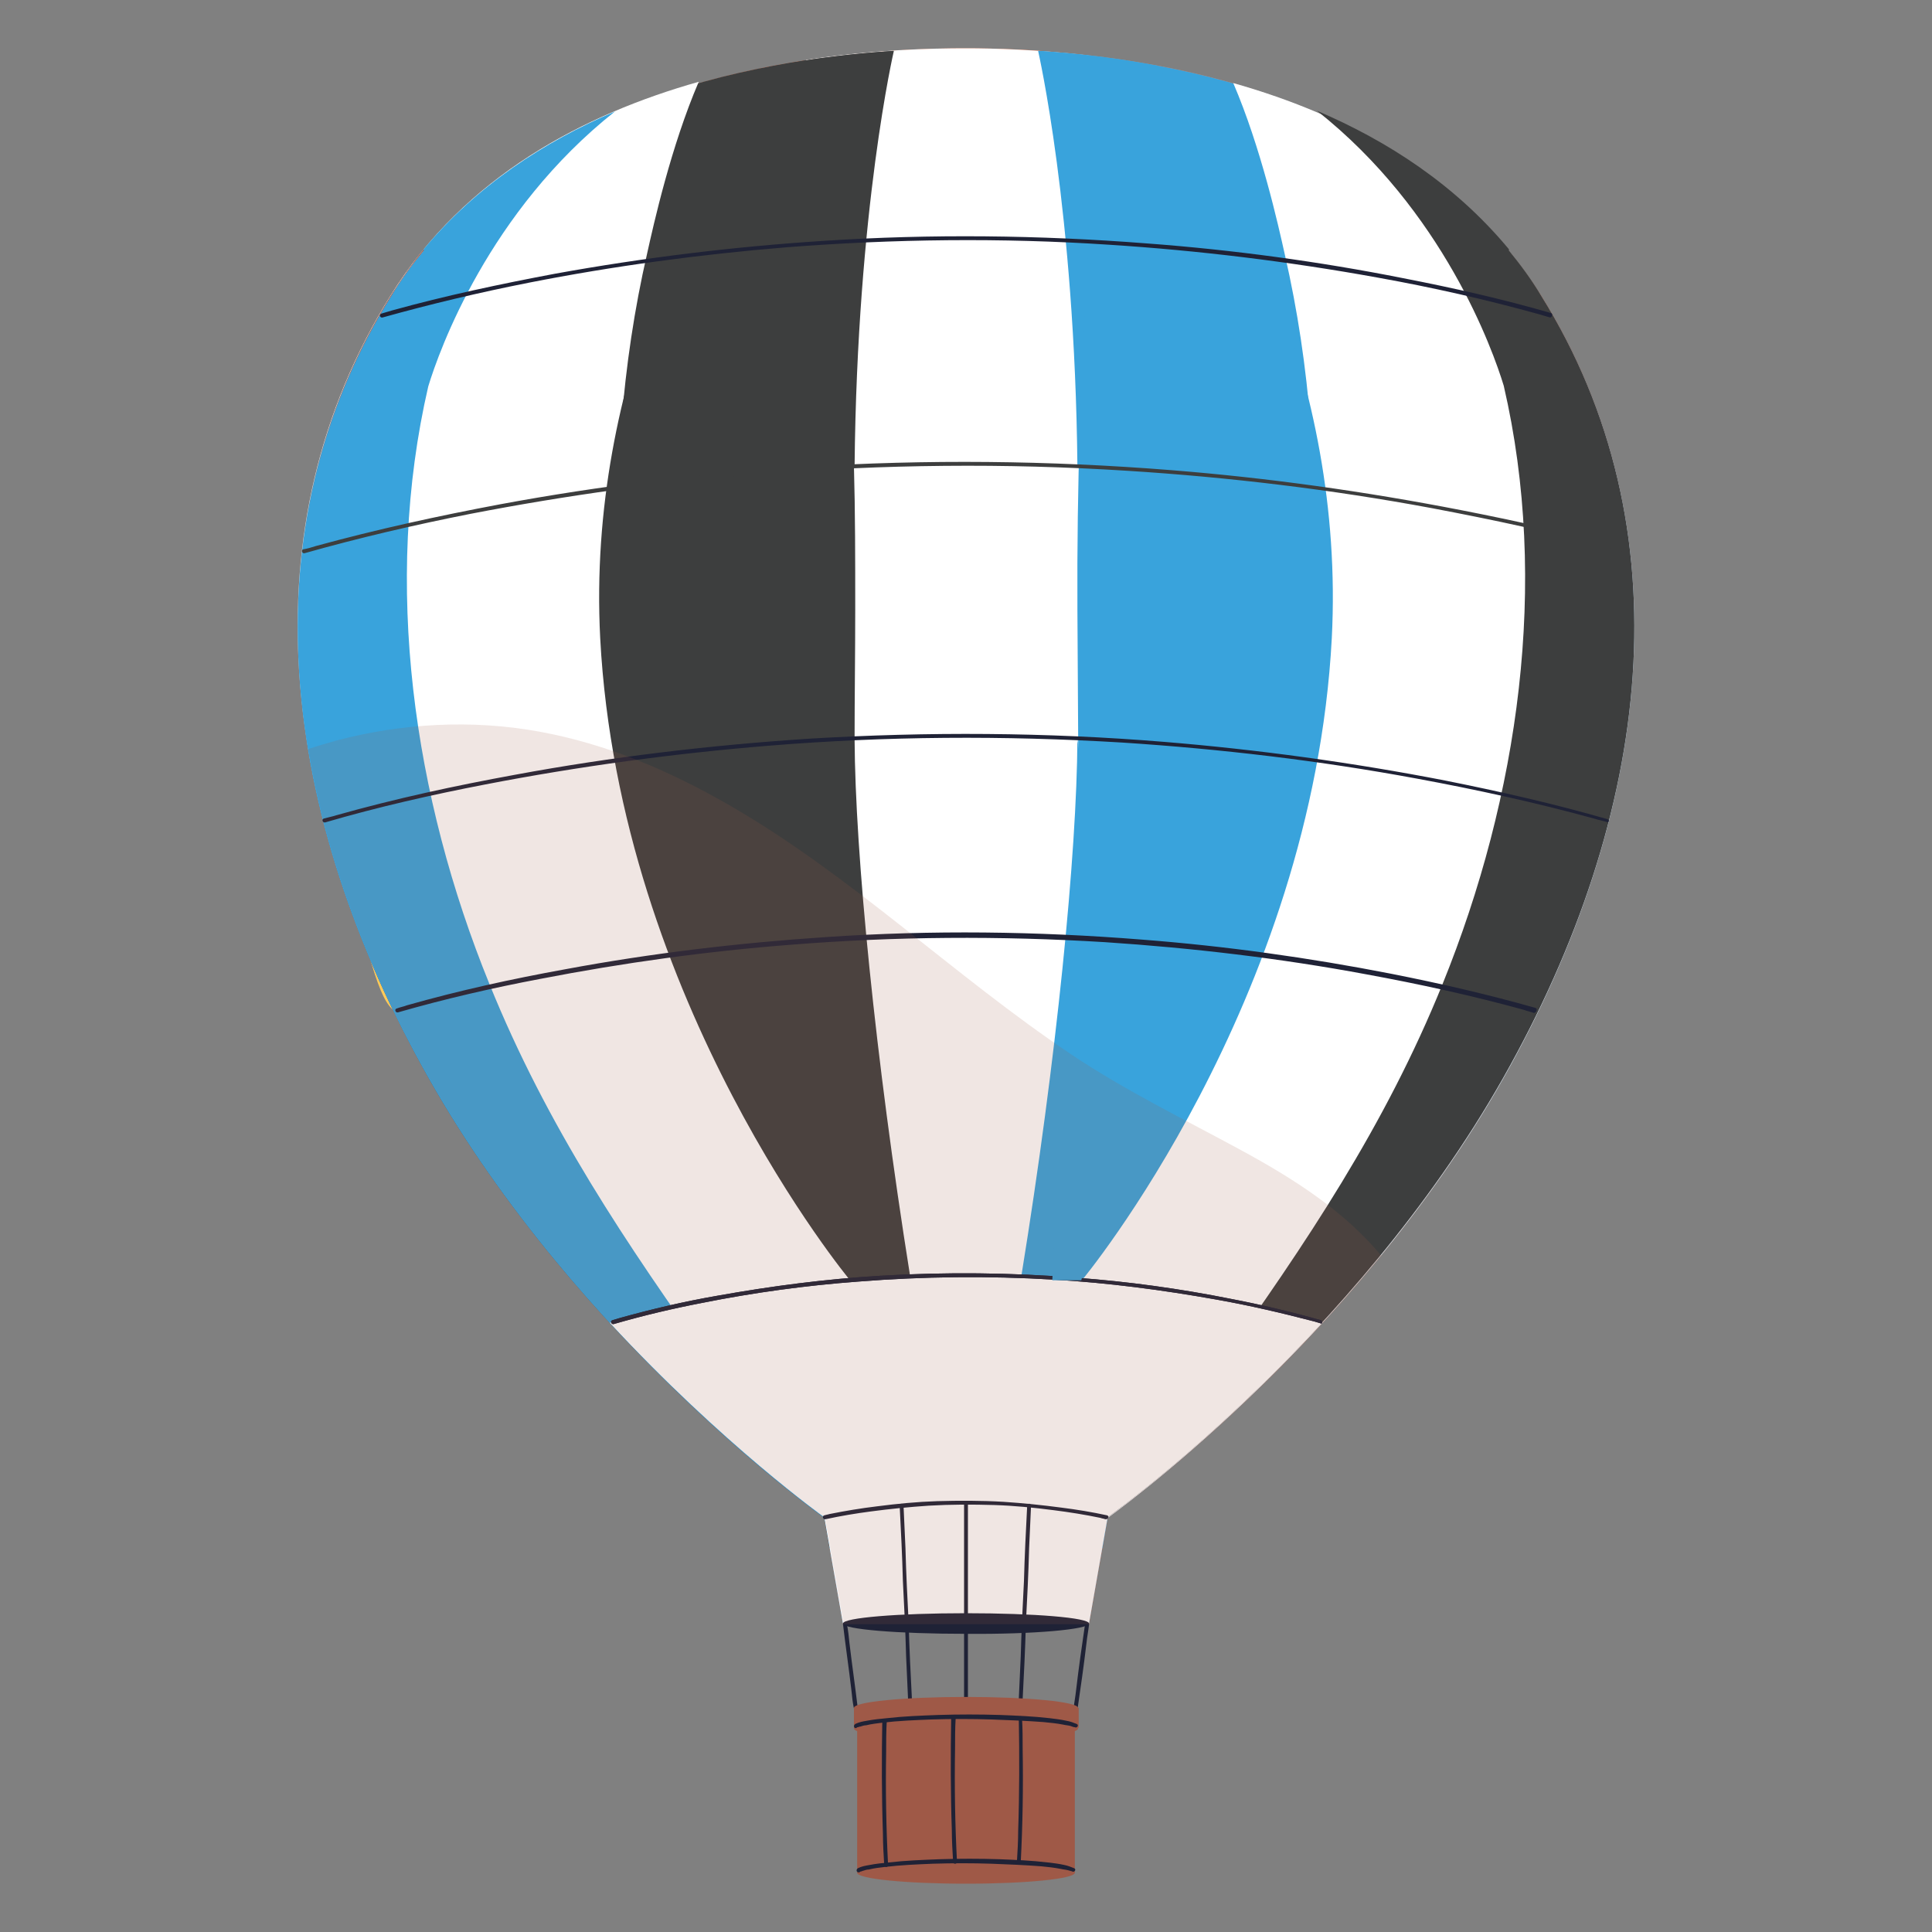 <?xml version="1.0" encoding="UTF-8"?>
<!-- Generator: Adobe Illustrator 24.0.2, SVG Export Plug-In . SVG Version: 6.00 Build 0)  -->
<svg xmlns="http://www.w3.org/2000/svg" xmlns:xlink="http://www.w3.org/1999/xlink" version="1.1" id="Layer_1" x="0px" y="0px" viewBox="0 0 300 300" style="enable-background:new 0 0 300 300;" xml:space="preserve">
<rect x="0" y="0" width="300" height="300" fill="#808080" stroke="none"/>
<style type="text/css">
	.st0{fill:#FDCA5A;}
	.st1{fill:#1F2236;}
	.st2{fill:#F0815C;}
	.st3{fill:#FFFFFF;}
	.st4{fill:#3D3E3E;}
	.st5{fill:#39A3DC;}
	.st6{fill:#9F5947;}
	.st7{opacity:0.15;fill:#9F5947;}
</style>
<g>
	<g>
		<g>
			<path class="st0" d="M51.8,129.9c1.3,3.2,2.4,6.6,3.6,11.4c3.7,14.2,4.6,16,8.2,16.6c4.5,0.8,3.3-6.7-1.4-16.2     c-1-2-4.1-7.2-7.2-10.9C53.9,130.5,52.8,130.2,51.8,129.9z"></path>
			<path class="st0" d="M67.9,136.8c1.7,3.1,3.4,6.9,4.3,9.2c4.9,12.7,6.2,15.3,9.1,15.9c3.8,0.8,0.5-7.9-4.2-15.6     c-0.8-1.3-2.1-3.2-3.5-5.2C71.8,139.5,69.9,138.1,67.9,136.8z"></path>
			<g>
				<path class="st1" d="M74.1,162.6c-0.2-1.4-0.5-2.8-0.8-4.1c-0.5-1.9-1-3.8-1.6-5.7c-0.7-2.2-1.4-4.4-2.3-6.5      c-0.9-2.2-1.8-4.3-2.9-6.4c-1-1.9-2.2-3.8-3.5-5.5c-0.2-0.2-0.3-0.4-0.5-0.6c-0.2-0.2-0.4,0.1-0.3,0.3c1.4,1.6,2.5,3.4,3.6,5.3      c1.1,2,2.1,4.1,3,6.3c0.9,2.1,1.6,4.3,2.3,6.5c0.6,1.9,1.2,3.9,1.6,5.8c0.3,1.4,0.7,2.8,0.9,4.3c0,0.1,0,0.2,0,0.4      C73.8,162.9,74.2,162.9,74.1,162.6L74.1,162.6z"></path>
			</g>
		</g>
	</g>
	<g>
		<g>
			<path class="st2" d="M239.3,45.9C216.6,9.8,166.4,7.5,150,7.5c-16.4,0-66.7,2.3-89.3,38.5c-22.6,36.2-17.3,80.5,5.9,121.5     s61.4,68.2,61.4,68.2l2.9,16.5H150h19.1l2.9-16.5c0,0,38.2-27.1,61.4-68.2S261.9,82.1,239.3,45.9z"></path>
			<path class="st3" d="M187.7,107.5c-2.2,60.3-27.3,128.9-27.3,128.9h-21.2c0,0-23-43-30.8-128.6c-4.2-46.4,6.3-78.7,16.8-98.5     c10.4-1.6,19.4-1.8,24.8-1.8c4.4,0,11.1,0.2,19,1.1C177.1,29.2,189.2,67.1,187.7,107.5z"></path>
			<path class="st4" d="M66.6,167.5c23.2,41,61.4,68.2,61.4,68.2l0.8,4.7c6.7-3.1,21.2,0,21.2,0s-22.2-51.7-21.8-134.4     c0.3-60.3,10.5-98.1,10.5-98.1C117,9.3,79.4,16,60.7,45.9C38.1,82.1,43.4,126.4,66.6,167.5z"></path>
			<path class="st3" d="M66.6,167.3c23.2,41,61.4,68.2,61.4,68.2l0,0.1c0,0,5.4-1.1,5.4-1.1c-1.1,0.2,10.2-27.9,9.7-28.9     c-16.7-34.7-44.6-58.4-46.9-97.1c-0.9-14.2-0.7-28.5,0.3-42.8c0.7-8.9,2-17.7,4-26.4c1-4.5,3.7-16.6,8-26.6     c-17.7,5-36.3,14.6-47.8,33.1C38.1,82,43.4,126.2,66.6,167.3z"></path>
			<path class="st5" d="M124.2,229.5c-4.6-5.5-9-11.2-13.2-17.1c-13.8-19.3-26.1-37.6-35-59.6C64.2,123.8,59.4,90.7,66.5,60     c1.7-5.6,9.4-27.2,29-42.7c-11,4.7-21.5,11.5-29.8,21.5c0,0.1,0,0.1,0,0.2c-1.8,2.2-3.5,4.5-5,7c-22.6,36.2-17.3,80.5,5.9,121.5     c23.2,41,61.4,68.2,61.4,68.2l0,0.1l1.3-0.3C128.6,235.6,124.6,230,124.2,229.5z"></path>
			<path class="st4" d="M132.7,114.8L132.7,114.8c0-6.6,0.1-13.3,0.1-20.2c0-7.7,0-15.1-0.2-22.2l0.1,0c0.4-40.1,6.1-64.5,6.1-64.5     l0,0c-3.1,0.2-6.6,0.5-10.3,1c0,0,0,0,0,0c-2.6,0.3-5.3,0.8-8.1,1.3c-10.7,15.3-29.3,48.3-27.2,88.9c3,56.6,38.8,99.7,38.8,99.7     c3.3-0.3,9.3-0.8,9.3-0.8C135.9,164.1,132.8,132.6,132.7,114.8z"></path>
			<path class="st5" d="M233.4,167.5c-23.2,41-61.4,68.2-61.4,68.2l-0.8,4.7c-6.7-3.1-21.2,0-21.2,0s22.2-51.7,21.8-134.4     c-0.3-60.3-10.5-98.1-10.5-98.1c21.7,1.4,59.3,8.2,78,38.1C261.9,82.1,256.6,126.4,233.4,167.5z"></path>
			<path class="st5" d="M183.4,60.3l-16.1,12.1c-0.4-39.9-6.1-64.4-6.1-64.5c3.2,0.2,6.7,0.5,10.5,1L183.4,60.3z"></path>
			<path class="st5" d="M167.3,114.8c-0.1,17.8-3.2,49.4-8.7,83.3c0,0,6,0.5,9.3,0.8l6-38.3L167.3,114.8z"></path>
			<path class="st5" d="M172,235.6l-2.9,16.5h-38.2l-2.9-16.5c0,0,10.8-2.3,22-2.3C161.2,233.3,172,235.6,172,235.6z"></path>
			<path class="st3" d="M233.4,167.5c-23.2,41-61.4,68.2-61.4,68.2l0,0.1l-5.4-1.1c1.1,0.2-6.9-25.6-6.4-26.7     c16.7-34.7,41.3-60.6,43.6-99.3c0.9-14.2,0.7-28.5-0.3-42.8c-0.7-8.9-2-17.7-4-26.4c-1-4.5-3.7-16.6-8-26.6     c17.7,5,36.3,14.6,47.8,33.1C261.9,82.1,256.6,126.4,233.4,167.5z"></path>
			<path class="st4" d="M175.8,229.5c4.6-5.5,9-11.2,13.2-17.1c13.8-19.3,26.1-37.6,35-59.6c11.8-29.1,16.6-62.3,9.5-92.9     c-1.7-5.6-9.4-27.2-29-42.7c11,4.7,21.5,11.5,29.8,21.5c0,0.1,0,0.1,0,0.2c1.8,2.2,3.5,4.5,5,7c22.6,36.2,17.3,80.5-5.9,121.5     c-23.2,41-61.4,68.2-61.4,68.2l0,0.1l-1.3-0.3C171.3,235.6,175.4,230,175.8,229.5z"></path>
			<path class="st3" d="M205.3,205.4c-17.5,19-33.3,30.2-33.3,30.2l-2.9,16.5h-38.2l-2.9-16.5c0,0-15.8-11.3-33.3-30.2     c6.6-1.9,28.2-7.4,55.3-7.4C177.1,198,198.6,203.5,205.3,205.4z"></path>
			<path class="st1" d="M169.1,252.1c0-0.9-8.5-1.6-19.1-1.6c-10.5,0-19.1,0.7-19.1,1.6c0,0.9,8.5,1.6,19.1,1.6     C160.5,253.8,169.1,253,169.1,252.1z"></path>
			<path class="st5" d="M206.8,99.1c-3,56.6-38.8,99.7-38.8,99.7s-0.4-48.7-0.7-104.2c-0.2-39.1,2.7-71.4,4.3-85.7     c2.6,0.3,5.3,0.8,8.1,1.3C190.3,25.5,208.9,58.4,206.8,99.1z"></path>
			<g>
				<path class="st1" d="M171.9,235.3c-2.3-0.5-4.7-0.9-7.1-1.2c-3-0.4-6-0.7-9-0.9c-3.4-0.2-6.9-0.2-10.3-0.1      c-3.1,0.1-6.2,0.4-9.3,0.8c-2.5,0.3-4.9,0.7-7.4,1.2c-0.3,0.1-0.5,0.1-0.8,0.2c-0.4,0.1-0.2,0.7,0.2,0.6c2.3-0.5,4.7-0.9,7-1.2      c3-0.4,6-0.7,9-0.9c3.4-0.2,6.8-0.2,10.2-0.1c3.1,0.1,6.1,0.4,9.2,0.8c2.4,0.3,4.9,0.7,7.3,1.2c0.2,0.1,0.5,0.1,0.7,0.2      C172.1,236,172.3,235.4,171.9,235.3L171.9,235.3z"></path>
			</g>
			<g>
				<path class="st1" d="M249.6,127.2c-8.3-2.4-16.7-4.3-25.2-6c-14.4-2.8-29-4.8-43.6-6c-18.3-1.5-36.7-1.6-55.1-0.5      c-15.3,1-30.6,2.8-45.7,5.6c-9.3,1.7-18.6,3.7-27.8,6.3c-0.6,0.2-1.2,0.3-1.9,0.5c-0.4,0.1-0.2,0.7,0.2,0.6      c8.2-2.4,16.6-4.3,24.9-5.9c14.5-2.8,29.2-4.8,43.9-6c18.3-1.5,36.6-1.6,54.9-0.5c15.4,1,30.7,2.8,45.8,5.6      c9.2,1.7,18.4,3.7,27.5,6.2c0.6,0.2,1.2,0.3,1.9,0.5C249.8,127.9,250,127.3,249.6,127.2L249.6,127.2z"></path>
			</g>
			<g>
				<path class="st1" d="M238.4,156.5c-7.4-2.1-14.8-3.8-22.4-5.3c-12.8-2.5-25.7-4.3-38.7-5.3c-16.3-1.3-32.6-1.5-48.9-0.4      c-13.6,0.9-27.2,2.5-40.6,5c-8.3,1.5-16.5,3.3-24.6,5.6c-0.5,0.2-1.1,0.3-1.6,0.5c-0.4,0.1-0.2,0.7,0.2,0.6      c7.3-2.1,14.7-3.8,22.1-5.2c12.9-2.5,25.9-4.3,38.9-5.3c16.2-1.3,32.5-1.4,48.8-0.4c13.6,0.9,27.2,2.5,40.6,5      c8.2,1.5,16.4,3.3,24.4,5.5c0.5,0.2,1.1,0.3,1.6,0.5C238.6,157.2,238.8,156.6,238.4,156.5L238.4,156.5z"></path>
			</g>
			<g>
				<path class="st1" d="M240.8,48.6c-7.6-2.2-15.2-3.9-22.9-5.4c-13.1-2.6-26.4-4.4-39.8-5.4c-16.7-1.3-33.5-1.5-50.2-0.4      c-14,0.9-27.9,2.6-41.7,5.1c-8.5,1.6-17,3.4-25.3,5.7c-0.6,0.2-1.1,0.3-1.7,0.5c-0.4,0.1-0.2,0.7,0.2,0.6      c7.5-2.1,15.1-3.9,22.7-5.4c13.2-2.6,26.6-4.4,40-5.5c16.7-1.3,33.4-1.5,50.1-0.4c14,0.9,27.9,2.6,41.7,5.1      c8.4,1.5,16.8,3.4,25.1,5.7c0.6,0.2,1.1,0.3,1.7,0.5C241,49.3,241.2,48.7,240.8,48.6L240.8,48.6z"></path>
			</g>
			<g>
				<path class="st4" d="M252.8,85.3c-8.6-2.5-17.3-4.4-26-6.1c-14.9-2.9-29.9-5-45-6.2c-18.9-1.5-37.9-1.7-56.9-0.5      c-15.8,1-31.6,2.9-47.2,5.8c-9.6,1.8-19.2,3.9-28.7,6.5c-0.6,0.2-1.3,0.4-1.9,0.5c-0.4,0.1-0.2,0.7,0.2,0.6      c8.5-2.4,17.1-4.4,25.7-6.1c15-2.9,30.1-5,45.3-6.2c18.9-1.5,37.8-1.7,56.7-0.5c15.9,1,31.7,2.9,47.3,5.8      c9.5,1.8,19,3.8,28.4,6.4c0.6,0.2,1.3,0.4,1.9,0.5C253,86,253.2,85.4,252.8,85.3L252.8,85.3z"></path>
			</g>
			<g>
				<path class="st1" d="M205.1,205c-4.6-1.3-9.2-2.4-13.9-3.3c-8-1.6-16-2.7-24.1-3.3c-10.1-0.8-20.3-0.9-30.4-0.3      c-8.5,0.5-16.9,1.6-25.3,3.1c-5.2,0.9-10.3,2.1-15.3,3.5c-0.3,0.1-0.7,0.2-1,0.3c-0.4,0.1-0.2,0.7,0.2,0.6      c4.5-1.3,9.1-2.4,13.8-3.3c8-1.6,16.1-2.7,24.2-3.3c10.1-0.8,20.2-0.9,30.3-0.3c8.5,0.5,16.9,1.6,25.3,3.1      c5.1,0.9,10.2,2.1,15.2,3.4c0.3,0.1,0.7,0.2,1,0.3C205.3,205.7,205.4,205.1,205.1,205L205.1,205z"></path>
			</g>
			<g>
				<path class="st1" d="M205.1,205c-4.6-1.3-9.2-2.4-13.9-3.3c-8-1.6-16-2.7-24.1-3.3c-10.1-0.8-20.3-0.9-30.4-0.3      c-8.5,0.5-16.9,1.6-25.3,3.1c-5.2,0.9-10.3,2.1-15.3,3.5c-0.3,0.1-0.7,0.2-1,0.3c-0.4,0.1-0.2,0.7,0.2,0.6      c4.5-1.3,9.1-2.4,13.8-3.3c8-1.6,16.1-2.7,24.2-3.3c10.1-0.8,20.2-0.9,30.3-0.3c8.5,0.5,16.9,1.6,25.3,3.1      c5.1,0.9,10.2,2.1,15.2,3.4c0.3,0.1,0.7,0.2,1,0.3C205.3,205.7,205.4,205.1,205.1,205L205.1,205z"></path>
			</g>
			<g>
				<path class="st1" d="M168.5,252.1c-0.5,3.4-1,6.9-1.4,10.3c-0.1,1-0.3,2-0.4,2.9c-0.1,0.4,0.5,0.5,0.6,0.2      c0.5-3.4,1-6.9,1.4-10.3c0.1-1,0.3-2,0.4-2.9C169.2,251.9,168.6,251.8,168.5,252.1L168.5,252.1z"></path>
			</g>
			<g>
				<path class="st1" d="M139.7,233.8c0.2,3.9,0.4,7.8,0.5,11.7c0.2,3.9,0.4,7.8,0.5,11.7c0.1,2.2,0.2,4.4,0.3,6.6      c0,0.4,0.6,0.4,0.6,0c-0.2-3.9-0.4-7.8-0.5-11.7c-0.2-3.9-0.4-7.8-0.5-11.7c-0.1-2.2-0.2-4.4-0.3-6.6      C140.3,233.4,139.7,233.4,139.7,233.8L139.7,233.8z"></path>
			</g>
			<g>
				<path class="st1" d="M130.9,252.2c0.4,3.4,0.9,6.8,1.3,10.2c0.1,1,0.2,2,0.4,2.9c0,0.4,0.7,0.4,0.6,0c-0.4-3.4-0.9-6.8-1.3-10.2      c-0.1-1-0.2-2-0.4-2.9C131.4,251.9,130.8,251.9,130.9,252.2L130.9,252.2z"></path>
			</g>
			<g>
				<path class="st1" d="M159.5,233.8c-0.2,3.9-0.4,7.8-0.5,11.7c-0.2,3.9-0.4,7.8-0.5,11.7c-0.1,2.2-0.2,4.4-0.3,6.6      c0,0.4,0.6,0.4,0.6,0c0.2-3.9,0.4-7.8,0.5-11.7c0.2-3.9,0.4-7.8,0.5-11.7c0.1-2.2,0.2-4.4,0.3-6.6      C160.1,233.4,159.5,233.4,159.5,233.8L159.5,233.8z"></path>
			</g>
			<g>
				<path class="st1" d="M149.7,233.3c0,4.1,0,8.2,0,12.3c0,4.1,0,8.1,0,12.2c0,2.3,0,4.6,0,6.9c0,0.4,0.6,0.4,0.6,0      c0-4.1,0-8.2,0-12.3c0-4.1,0-8.1,0-12.2c0-2.3,0-4.6,0-6.9C150.3,233,149.7,233,149.7,233.3L149.7,233.3z"></path>
			</g>
			<g>
				<rect x="133.1" y="265.2" class="st6" width="33.8" height="25.6"></rect>
				<ellipse class="st6" cx="150" cy="290.8" rx="16.9" ry="1.7"></ellipse>
			</g>
			<ellipse class="st6" cx="150" cy="268.4" rx="17.4" ry="1.7"></ellipse>
			<rect x="132.6" y="265.2" class="st6" width="34.9" height="3.1"></rect>
			<ellipse class="st6" cx="150" cy="265.2" rx="17.4" ry="1.7"></ellipse>
			<g>
				<path class="st1" d="M147.7,266.7c-0.1,5.8-0.1,11.7,0.1,17.5c0,1.6,0.1,3.3,0.2,4.9c0,0.4,0.6,0.4,0.6,0      c-0.3-5.8-0.4-11.7-0.3-17.5c0-1.6,0-3.3,0.1-4.9C148.3,266.3,147.7,266.3,147.7,266.7L147.7,266.7z"></path>
			</g>
			<g>
				<path class="st1" d="M158.2,266.8c0.1,5.8,0.1,11.7-0.1,17.5c0,1.6-0.1,3.3-0.2,4.9c0,0.4,0.6,0.4,0.6,0      c0.3-5.8,0.4-11.7,0.3-17.5c0-1.6,0-3.3-0.1-4.9C158.8,266.4,158.2,266.4,158.2,266.8L158.2,266.8z"></path>
			</g>
			<g>
				<path class="st1" d="M137,267.2c-0.1,5.8-0.1,11.7,0.1,17.5c0,1.6,0.1,3.3,0.2,4.9c0,0.4,0.6,0.4,0.6,0      c-0.3-5.8-0.4-11.7-0.3-17.5c0-1.6,0-3.3,0.1-4.9C137.6,266.8,137,266.8,137,267.2L137,267.2z"></path>
			</g>
			<g>
				<path class="st1" d="M133,268.3c0.1-0.1,0.1-0.1,0.2-0.1c0.1,0,0.2-0.1,0.4-0.1c0.3-0.1,0.6-0.2,0.9-0.2      c0.8-0.2,1.7-0.3,2.5-0.4c2.5-0.3,5.1-0.4,7.6-0.5c3.1-0.1,6.3-0.1,9.4,0c2.7,0.1,5.3,0.2,8,0.4c1,0.1,2.1,0.2,3.1,0.4      c0.4,0.1,0.7,0.1,1.1,0.2c0.3,0.1,0.5,0.2,0.7,0.2c0.3,0.2,0.7-0.3,0.3-0.5c-0.5-0.2-1-0.4-1.6-0.5c-0.9-0.2-1.8-0.3-2.6-0.4      c-2.6-0.3-5.2-0.4-7.7-0.5c-3.2-0.1-6.4-0.1-9.6,0c-2.7,0.1-5.4,0.2-8,0.5c-1,0.1-2.1,0.2-3.1,0.4c-0.6,0.1-1.2,0.2-1.8,0.5      C132.4,268,132.7,268.5,133,268.3L133,268.3z"></path>
			</g>
			<g>
				<path class="st1" d="M133.5,290.7c0.1-0.1,0.1-0.1,0.2-0.1c0.1,0,0.2-0.1,0.3-0.1c0.3-0.1,0.6-0.2,0.9-0.2      c0.8-0.2,1.6-0.3,2.5-0.4c2.5-0.3,5-0.4,7.4-0.5c3.1-0.1,6.2-0.1,9.2,0c2.6,0.1,5.1,0.2,7.7,0.4c1,0.1,2,0.2,3,0.4      c0.4,0.1,0.7,0.1,1.1,0.2c0.1,0,0.3,0.1,0.4,0.1c0.2,0.1,0.1,0,0.3,0.1c0.3,0.2,0.7-0.3,0.3-0.5c-0.5-0.2-1-0.4-1.5-0.5      c-0.9-0.2-1.7-0.3-2.6-0.4c-2.5-0.3-5-0.4-7.5-0.5c-3.1-0.1-6.2-0.1-9.3,0c-2.6,0.1-5.3,0.2-7.9,0.5c-1,0.1-2,0.2-3,0.4      c-0.6,0.1-1.2,0.2-1.8,0.5C132.8,290.4,133.1,290.9,133.5,290.7L133.5,290.7z"></path>
			</g>
		</g>
		<path class="st6" d="M65.8,38.9c-1.8,2.2-3.5,4.5-5,7c-9.8,15.7-14.4,32.9-14.5,50.6c0.1-17.8,4.7-35.1,14.5-50.8    c1.6-2.5,3.2-4.8,5-7C65.8,38.8,65.8,38.9,65.8,38.9z"></path>
	</g>
</g>
<polyline class="st5" points="167.9,198.8 163.4,198.8 163.7,192.7 170.4,189.7 "></polyline>
<path class="st7" d="M192.9,178.7c-9-4.9-18.1-9.3-26.6-15c-18.2-12.2-34-27.7-53.1-38.7c-9.2-5.3-19-9.5-29.5-11.4  c-10.4-1.9-21.3-1.3-31.5,1.4c-1.4,0.4-2.8,0.8-4.3,1.3c2.8,17.1,9.3,34.4,18.8,51.2c23.2,41,61.4,68.2,61.4,68.2l2.9,16.5h38.2  l2.9-16.5c0,0,21.8-15.5,42.4-40.7C208.7,188,200.8,183,192.9,178.7z"></path>
</svg>
